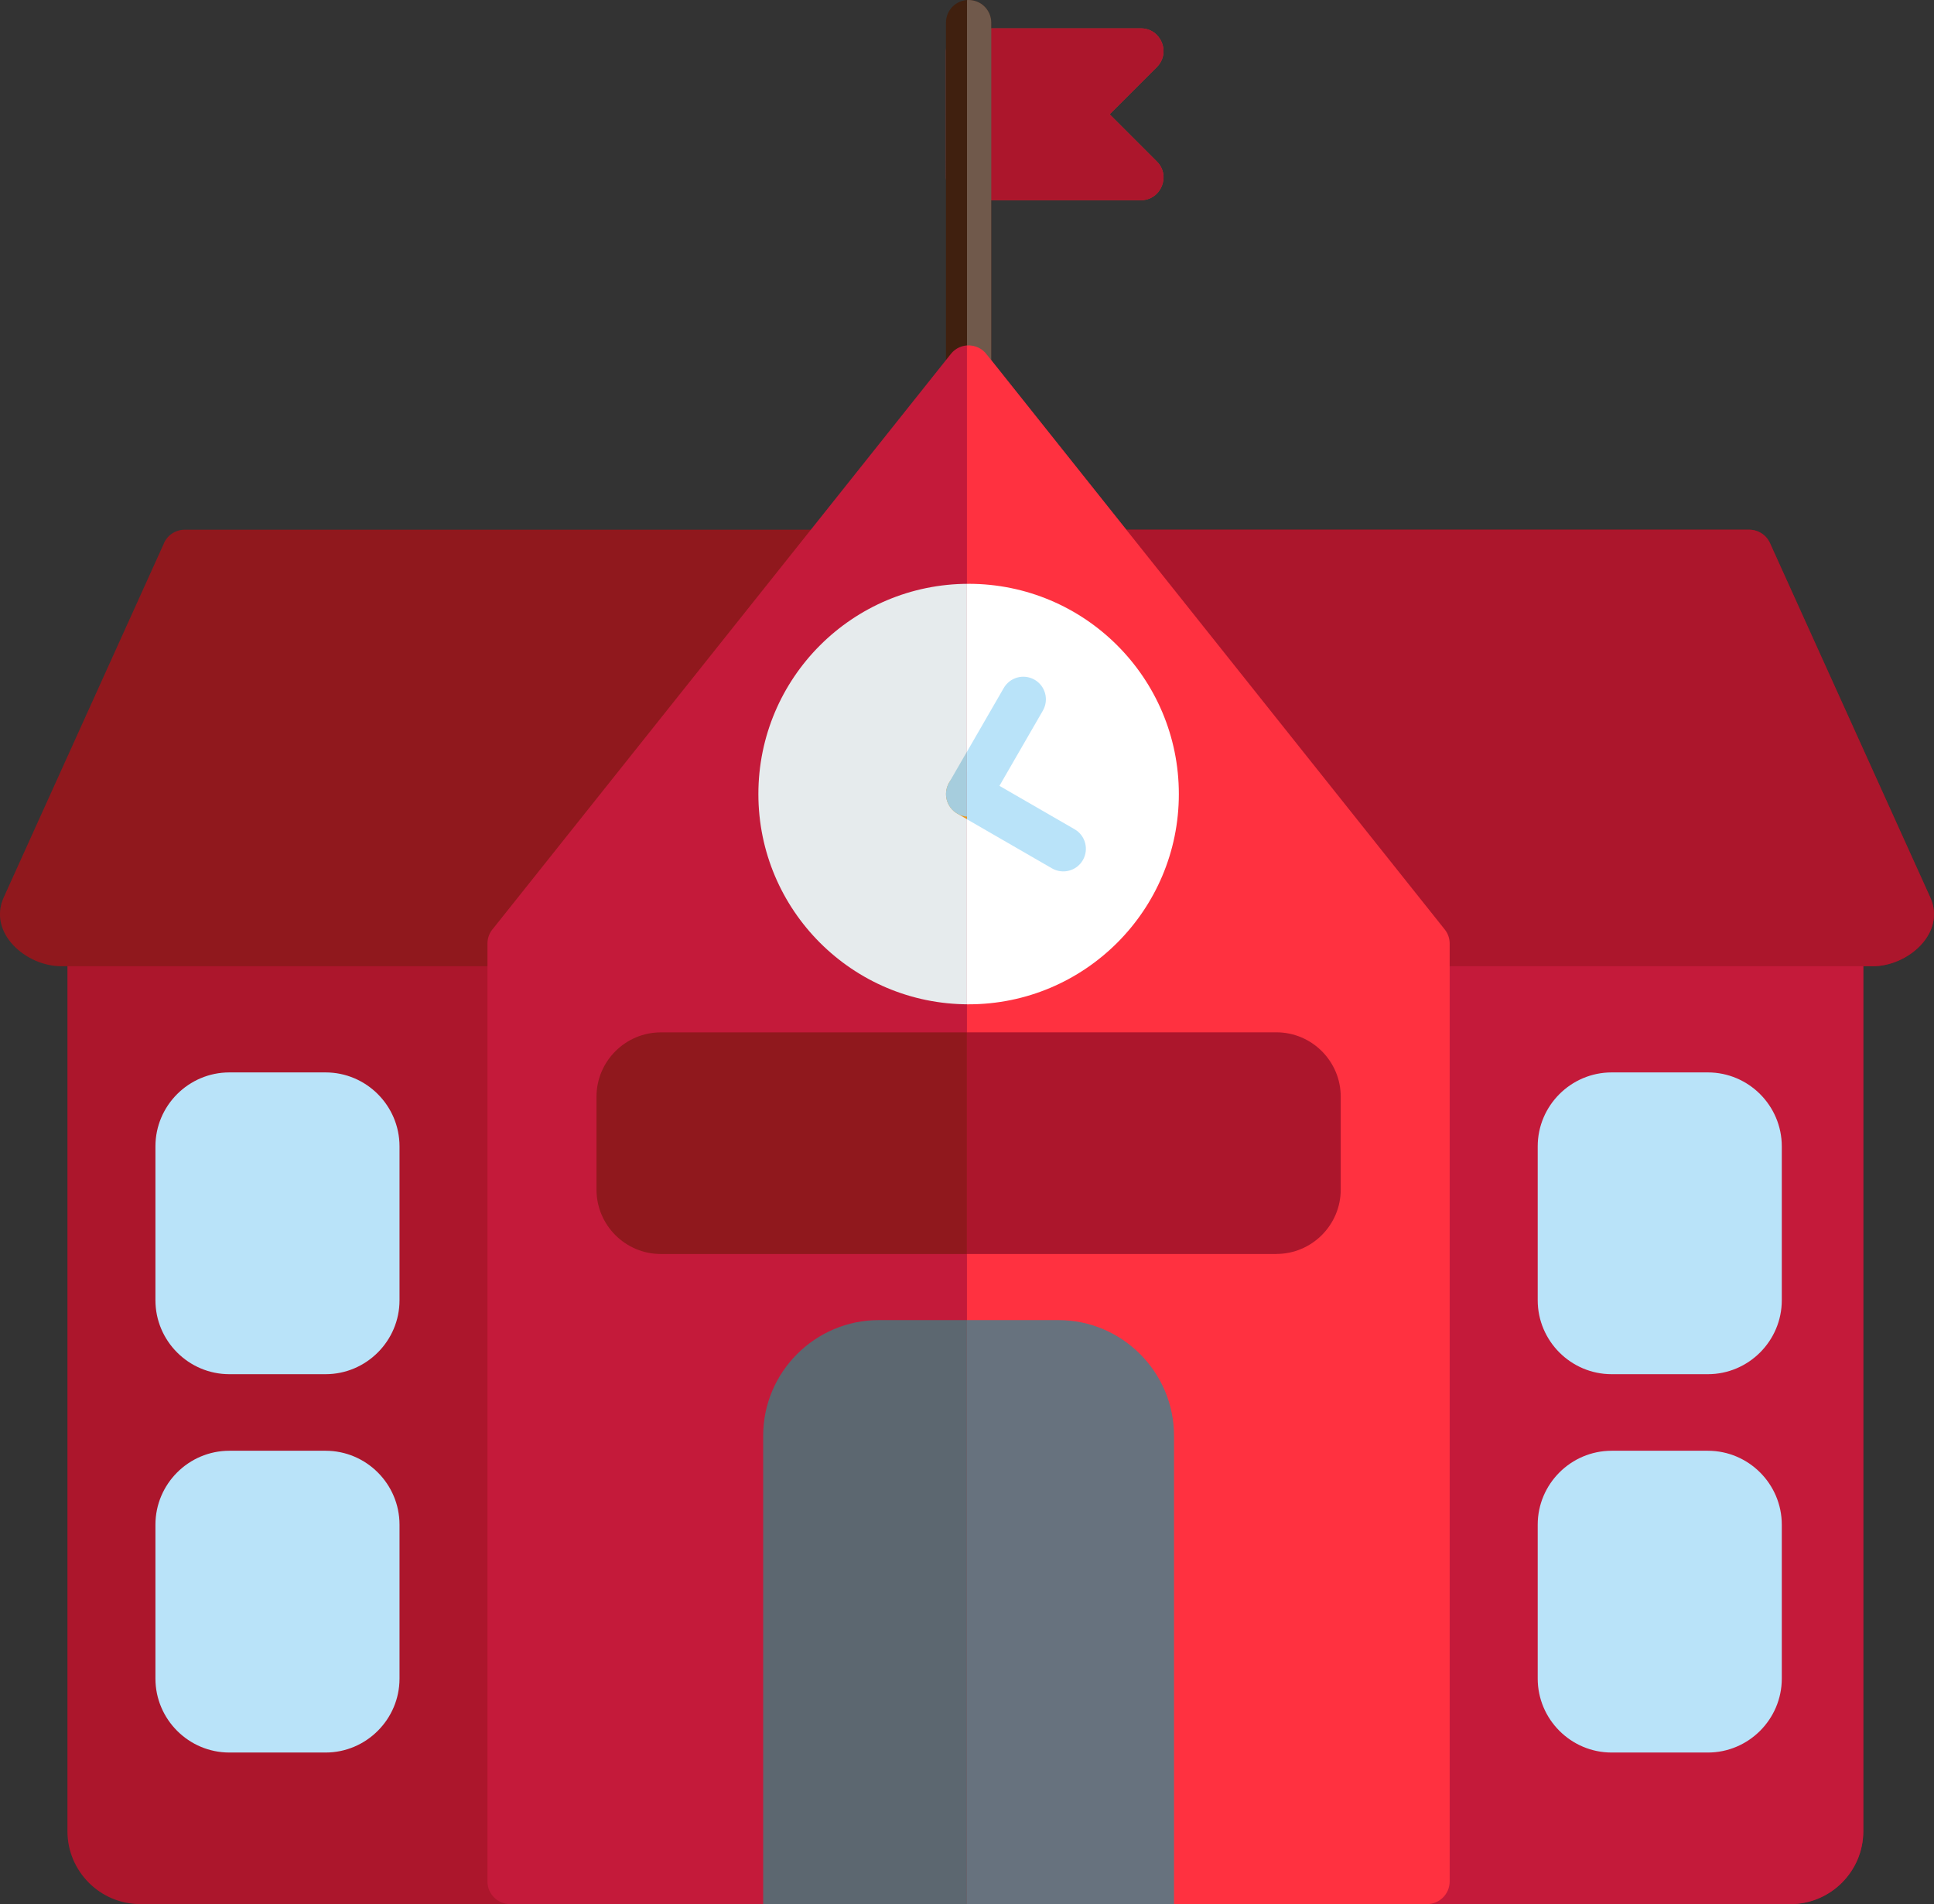 <?xml version="1.0" encoding="UTF-8"?> <svg xmlns="http://www.w3.org/2000/svg" id="Layer_2" width="383.98" height="378.01" viewBox="0 0 383.98 378.01"><rect x="0" y="0" width="383.98" height="378.01" fill="#333333" stroke="none"/><g id="Background"><g id="Layer_1-2"><g id="_218037776"><path id="_218039384" d="M192.31,5.63h34.2c4,0,6.03,4.87,3.14,7.72l-9.34,9.34,9.38,9.38h0c2.84,2.84.79,7.68-3.18,7.68h0s-34.2,0-34.2,0c-2.48,0-4.5-2.01-4.5-4.5V10.12c0-2.48,2.01-4.5,4.5-4.5h0Z" fill="#c33629" stroke-width="0"></path><path id="_218038712" d="M196.81,4.5c0-2.48-2.01-4.5-4.5-4.5s-4.5,2.01-4.5,4.5v68.56c0,2.48,2.01,4.5,4.5,4.5s4.5-2.01,4.5-4.5V4.5Z" fill="#40200f" stroke-width="0"></path><path id="_218038568" d="M283.33,182.82h82.11c2.48,0,4.5,2.01,4.5,4.5v176.23c0,7.96-6.5,14.46-14.46,14.46h-72.16c-2.48,0-4.5-2.01-4.5-4.5v-186.19c0-2.48,2.01-4.5,4.5-4.5h0ZM101.28,378.01H27.85c-7.96,0-14.46-6.5-14.46-14.46v-176.23c0-2.48,2.01-4.5,4.5-4.5h83.39c2.48,0,4.5,2.01,4.5,4.5v186.19c0,2.48-2.01,4.5-4.5,4.5h0Z" fill="#ac162c" stroke-width="0"></path><path id="_218038784" d="M101.28,191.82H12.16c-7.05,0-14.6-6.64-11.42-13.67l31.72-70.09c.64-1.7,2.29-2.9,4.21-2.9h126.48c3.66,0,5.89,4.32,3.52,7.3h0s-61.69,77.43-61.69,77.43c-.81,1.16-2.16,1.93-3.69,1.93h0ZM371.82,191.82h-88.48c-1.32,0-2.63-.58-3.52-1.7h0s-61.69-77.44-61.69-77.44c-2.71-3.19-.34-7.52,3.34-7.52h125.76c1.74-.03,3.41.96,4.18,2.64h0s31.83,70.35,31.83,70.35c3.18,7.03-4.37,13.67-11.42,13.67h0Z" fill="#90181d" stroke-width="0"></path><path id="_218038856" d="M196,70.49l90.84,114.03h0c.66.82.98,1.81.98,2.8h0v186.19c0,2.48-2.01,4.5-4.5,4.5H101.28c-2.48,0-4.5-2.01-4.5-4.5v-186.19c0-1.16.44-2.22,1.16-3.02l90.85-114.04h0c1.88-2.37,5.52-2.21,7.22.23h0Z" fill="#c41a3a" stroke-width="0"></path><path id="_218038952" d="M233.09,378.01h-81.57v-92.98c0-12.64,10.32-22.96,22.96-22.96h35.65c12.64,0,22.96,10.32,22.96,22.96v92.98h0Z" fill="#5c6770" stroke-width="0"></path><path id="_218038928" d="M45.54,212.9h19.1c8.09,0,14.68,6.6,14.68,14.68v30.55c0,8.08-6.6,14.68-14.68,14.68h-19.1c-8.09,0-14.68-6.6-14.68-14.68v-30.55c0-8.09,6.6-14.68,14.68-14.68h0Z" fill="#b9e3f9" stroke-width="0"></path><path id="_218038808" d="M45.54,288.01h19.1c8.09,0,14.68,6.6,14.68,14.68v30.55c0,8.08-6.6,14.68-14.68,14.68h-19.1c-8.09,0-14.68-6.6-14.68-14.68v-30.55c0-8.09,6.6-14.68,14.68-14.68Z" fill="#b9e3f9" stroke-width="0"></path><path id="_218037920" d="M319.98,212.9h19.1c8.09,0,14.68,6.6,14.68,14.68v30.55c0,8.08-6.6,14.68-14.68,14.68h-19.1c-8.09,0-14.68-6.6-14.68-14.68v-30.55c0-8.09,6.6-14.68,14.68-14.68h0Z" fill="#c3dcfb" stroke-width="0"></path><path id="_218037872" d="M319.98,288.01h19.1c8.09,0,14.68,6.6,14.68,14.68v30.55c0,8.08-6.6,14.68-14.68,14.68h-19.1c-8.09,0-14.68-6.6-14.68-14.68v-30.55c0-8.09,6.6-14.68,14.68-14.68Z" fill="#c3dcfb" stroke-width="0"></path><path id="_218038352" d="M253.42,248.95h-122.22c-7.03,0-12.77-5.74-12.77-12.77v-18.46c0-7.03,5.74-12.77,12.77-12.77h122.22c7.03,0,12.77,5.74,12.77,12.77v18.46c0,7.03-5.74,12.77-12.77,12.77Z" fill="#90181d" stroke-width="0"></path><path id="_218037848" d="M192.31,115.9c23.05,0,41.74,18.69,41.74,41.74s-18.69,41.74-41.74,41.74-41.74-18.69-41.74-41.74,18.69-41.74,41.74-41.74Z" fill="#e6ebed" stroke-width="0"></path><path id="_218037752" d="M194.56,153.76c-2.15-1.24-4.89-.51-6.13,1.63-1.24,2.15-.51,4.89,1.63,6.13l18.81,10.86c2.15,1.24,4.89.51,6.13-1.63,1.24-2.15.51-4.89-1.63-6.13l-18.81-10.86Z" fill="#e79b24" stroke-width="0"></path><path id="_218038256" d="M188.42,155.39c-1.24,2.15-.51,4.89,1.63,6.13,2.15,1.24,4.89.51,6.13-1.63l10.86-18.81c1.24-2.15.51-4.89-1.63-6.13-2.15-1.24-4.89-.51-6.13,1.63l-10.86,18.81Z" fill="#a6cddd" stroke-width="0"></path></g><g id="_218036720"><path id="_218038160" d="M192.31,5.63h34.2c4,0,6.03,4.87,3.14,7.72l-9.34,9.34,9.38,9.38h0c2.84,2.84.79,7.68-3.18,7.68h0s-34.2,0-34.2,0c-.11,0-.21,0-.32-.01V5.64c.11,0,.21-.01.32-.01h0Z" fill="#ac162c" stroke-width="0"></path><path id="_218037032" d="M196.81,4.5c0-2.48-2.01-4.5-4.5-4.5-.11,0-.21,0-.32.01v77.54c.11,0,.21.01.32.01,2.48,0,4.5-2.01,4.5-4.5V4.5h0Z" fill="#70594b" stroke-width="0"></path><path id="_218037176" d="M283.33,182.82h82.11c2.48,0,4.5,2.01,4.5,4.5v176.23c0,7.96-6.5,14.46-14.46,14.46h-72.16c-2.48,0-4.5-2.01-4.5-4.5v-186.19c0-2.48,2.01-4.5,4.5-4.5h0Z" fill="#c41a3a" stroke-width="0"></path><path id="_218037584" d="M371.81,191.82h-88.48c-1.32,0-2.63-.58-3.52-1.7h0s-61.69-77.44-61.69-77.44c-2.71-3.19-.34-7.52,3.34-7.52h125.76c1.74-.03,3.41.96,4.18,2.64h0s31.83,70.35,31.83,70.35c3.18,7.03-4.37,13.67-11.42,13.67h0Z" fill="#ac162c" stroke-width="0"></path><path id="_218037200" d="M196,70.49l90.84,114.03h0c.66.82.98,1.81.98,2.8h0v186.19c0,2.48-2.01,4.5-4.5,4.5h-91.34V68.58c1.52-.1,3.07.55,4.01,1.91h0Z" fill="#ff3140" stroke-width="0"></path><path id="_218037488" d="M233.09,378.01h-41.1v-115.94h18.14c12.64,0,22.96,10.32,22.96,22.96v92.98h0Z" fill="#67727e" stroke-width="0"></path><path id="_218037464" d="M319.98,212.9h19.1c8.09,0,14.68,6.6,14.68,14.68v30.55c0,8.08-6.6,14.68-14.68,14.68h-19.1c-8.09,0-14.68-6.6-14.68-14.68v-30.55c0-8.09,6.6-14.68,14.68-14.68h0Z" fill="#b9e3f9" stroke-width="0"></path><path id="_218036984" d="M319.98,288.01h19.1c8.09,0,14.68,6.6,14.68,14.68v30.55c0,8.08-6.6,14.68-14.68,14.68h-19.1c-8.09,0-14.68-6.6-14.68-14.68v-30.55c0-8.09,6.6-14.68,14.68-14.68Z" fill="#b9e3f9" stroke-width="0"></path><path id="_218036600" d="M253.42,248.95h-61.43v-44.01h61.43c7.03,0,12.77,5.74,12.77,12.77v18.46c0,7.03-5.74,12.77-12.77,12.77Z" fill="#ac162c" stroke-width="0"></path><path id="_218036528" d="M192.31,115.9c23.05,0,41.74,18.69,41.74,41.74s-18.69,41.74-41.74,41.74c-.11,0-.21,0-.32,0v-83.47c.11,0,.21,0,.32,0h0Z" fill="#fff" stroke-width="0"></path><path id="_218036864" d="M194.56,153.76c-.81-.47-1.7-.66-2.57-.59v9.48l16.87,9.74c2.15,1.24,4.89.51,6.13-1.63,1.24-2.15.51-4.89-1.63-6.13l-18.81-10.86h0Z" fill="#b9e3f9" stroke-width="0"></path><path id="_218036408" d="M191.99,162.12c1.66.12,3.31-.69,4.2-2.23l10.86-18.81c1.24-2.15.51-4.89-1.63-6.13-2.15-1.24-4.89-.51-6.13,1.63l-7.29,12.63v12.9h0Z" fill="#b9e3f9" stroke-width="0"></path></g></g></g></svg> 